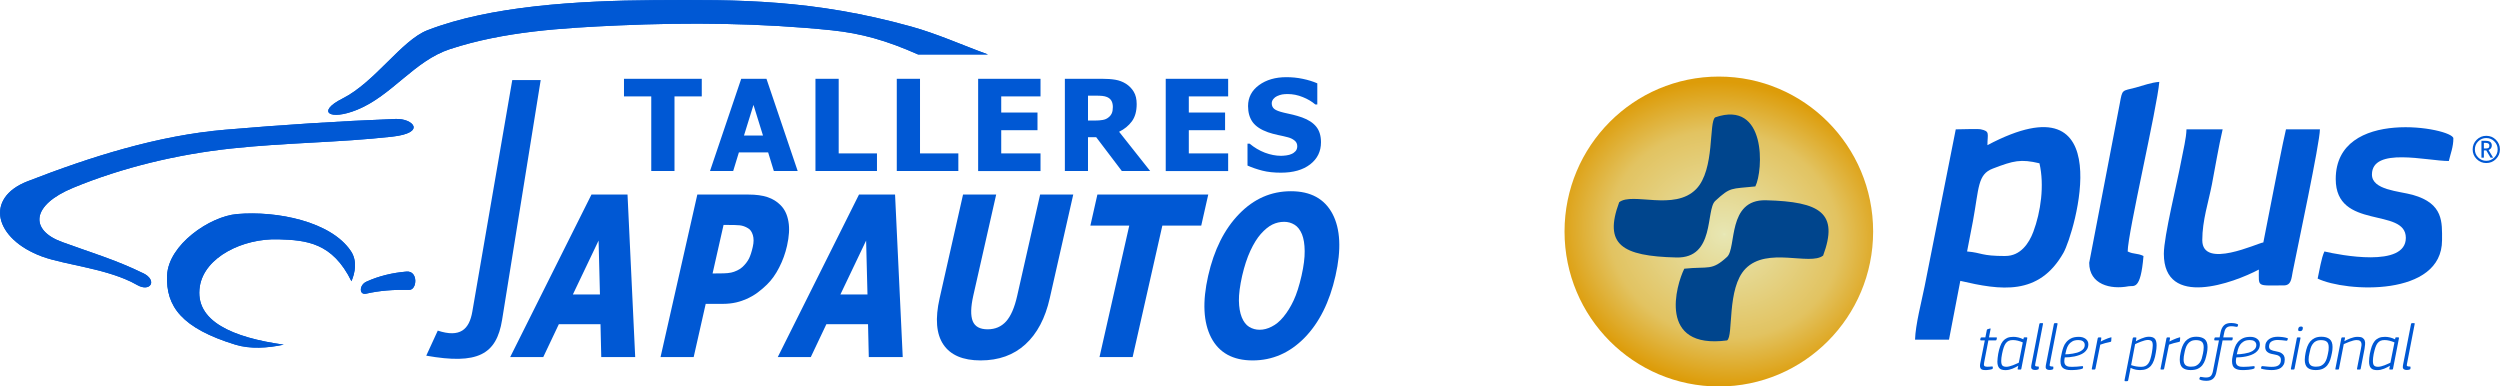 <?xml version="1.0" encoding="UTF-8"?>
<!DOCTYPE svg PUBLIC "-//W3C//DTD SVG 1.1//EN" "http://www.w3.org/Graphics/SVG/1.1/DTD/svg11.dtd">
<!-- Creator: CorelDRAW X8 -->
<svg xmlns="http://www.w3.org/2000/svg" xml:space="preserve" width="105.833mm" height="16.361mm" version="1.1" style="shape-rendering:geometricPrecision; text-rendering:geometricPrecision; image-rendering:optimizeQuality; fill-rule:evenodd; clip-rule:evenodd"
viewBox="0 0 49495 7652"
 xmlns:xlink="http://www.w3.org/1999/xlink">
 <defs>
  <style type="text/css">
   <![CDATA[
    .fil3 {fill:#00458D}
    .fil0 {fill:#0058D4}
    .fil1 {fill:#0058D4;fill-rule:nonzero}
    .fil2 {fill:url(#id0)}
   ]]>
  </style>
  <radialGradient id="id0" gradientUnits="userSpaceOnUse" gradientTransform="matrix(0.094 -0.975 1.094 0.14 25846 37288)" cx="34152.4" cy="4644.93" r="3067.95" fx="34152.4" fy="4644.93">
   <stop offset="0" style="stop-opacity:1; stop-color:#E8EAB9"/>
   <stop offset="0.012" style="stop-opacity:1; stop-color:#E7E6B2"/>
   <stop offset="0.678" style="stop-opacity:1; stop-color:#E2C361"/>
   <stop offset="1" style="stop-opacity:1; stop-color:#DD9C09"/>
  </radialGradient>
 </defs>
 <g id="Capa_x0020_1">
  <g id="_2059534959424">
   <g>
    <path class="fil0" d="M6957 5568c71,-167 119,-402 -11,-596 -390,-583 -1455,-803 -2255,-734 -540,47 -1357,607 -1384,1213 -27,613 287,1046 1352,1373 293,90 638,68 957,0 -993,-139 -1776,-458 -1660,-1160 95,-573 846,-947 1554,-926 556,17 1071,64 1447,830z"/>
    <path id="_1" class="fil0" d="M6957 5568c71,-167 119,-402 -11,-596 -390,-583 -1455,-803 -2255,-734 -540,47 -1357,607 -1384,1213 -27,613 287,1046 1352,1373 293,90 638,68 957,0 -993,-139 -1776,-458 -1660,-1160 95,-573 846,-947 1554,-926 556,17 1071,64 1447,830z"/>
   </g>
   <g>
    <path class="fil0" d="M2832 5408c292,144 143,384 -117,235 -568,-326 -1417,-393 -1883,-564 -942,-347 -1148,-1156 -287,-1490 1249,-485 2580,-908 3915,-1021 1158,-99 2239,-169 3373,-213 338,-13 623,274 -74,351 -1063,118 -2092,117 -3182,234 -1068,115 -2155,375 -3128,777 -837,345 -865,839 -223,1074 538,198 1063,351 1606,618l0 -1z"/>
    <path id="_1_0" class="fil0" d="M2832 5408c292,144 143,384 -117,235 -568,-326 -1417,-393 -1883,-564 -942,-347 -1148,-1156 -287,-1490 1249,-485 2580,-908 3915,-1021 1158,-99 2239,-169 3373,-213 338,-13 623,274 -74,351 -1063,118 -2092,117 -3182,234 -1068,115 -2155,375 -3128,777 -837,345 -865,839 -223,1074 538,198 1063,351 1606,618l0 -1z"/>
   </g>
   <g>
    <path class="fil0" d="M8047 5377c235,-19 211,365 54,362 -316,-6 -585,14 -852,75 -144,32 -139,-169 0,-235 248,-115 526,-179 798,-202l0 0z"/>
    <path id="_1_1" class="fil0" d="M8047 5377c235,-19 211,365 54,362 -316,-6 -585,14 -852,75 -144,32 -139,-169 0,-235 248,-115 526,-179 798,-202l0 0z"/>
   </g>
   <g>
    <path class="fil0" d="M19559 1078c-461,0 -922,0 -1384,0 -624,-277 -1123,-418 -1712,-479 -1391,-143 -2817,-158 -4214,-96 -1127,51 -2269,118 -3341,469 -705,230 -1153,924 -1841,1202 -549,222 -807,38 -287,-223 642,-323 1169,-1153 1681,-1352 1244,-483 2972,-584 4480,-596 1708,-13 3166,-13 5096,522 520,144 1014,369 1522,553l0 0z"/>
    <path id="_1_2" class="fil0" d="M19559 1078c-461,0 -922,0 -1384,0 -624,-277 -1123,-418 -1712,-479 -1391,-143 -2817,-158 -4214,-96 -1127,51 -2269,118 -3341,469 -705,230 -1153,924 -1841,1202 -549,222 -807,38 -287,-223 642,-323 1169,-1153 1681,-1352 1244,-483 2972,-584 4480,-596 1708,-13 3166,-13 5096,522 520,144 1014,369 1522,553l0 0z"/>
   </g>
   <path class="fil1" d="M12893 3386l0 -1477 -540 0 0 -349 1540 0 0 349 -540 0 0 1477 -460 0zm1163 0l618 -1826 500 0 618 1826 -472 0 -113 -369 -579 0 -113 369 -459 0 0 0zm1049 -703l-188 -606 -188 606 376 0zm2257 703l-1218 0 0 -1826 460 0 0 1477 758 0 0 349zm1611 0l-1219 0 0 -1826 460 0 0 1477 759 0 0 349zm392 0l0 -1826 1235 0 0 349 -778 0 0 319 718 0 0 350 -718 0 0 459 778 0 0 350 -1235 0 0 -1zm3406 0l-561 0 -508 -670 -162 0 0 670 -458 0 0 -1826 735 0c101,0 190,6 265,19 76,13 145,39 209,79 65,42 117,95 155,159 39,64 58,145 58,244 0,140 -31,253 -94,340 -64,87 -148,156 -254,208l615 777 0 0zm-739 -1268c0,-46 -9,-86 -26,-119 -18,-33 -47,-59 -88,-77 -28,-12 -60,-19 -95,-23 -35,-3 -79,-5 -131,-5l-152 0 0 493 130 0c64,0 118,-4 162,-12 45,-8 82,-24 113,-50 30,-22 51,-50 66,-82 14,-32 21,-73 21,-125l0 0zm1047 1268l0 -1826 1236 0 0 349 -779 0 0 319 718 0 0 350 -718 0 0 459 779 0 0 350 -1236 0 0 -1zm2282 33c-139,0 -262,-13 -368,-40 -106,-27 -204,-61 -295,-101l0 -434 42 0c92,77 192,137 302,179 110,41 217,62 321,62 26,0 60,-3 103,-8 43,-6 77,-15 103,-28 32,-13 59,-33 81,-57 22,-25 33,-58 33,-99 0,-45 -18,-83 -54,-111 -35,-29 -79,-50 -128,-63 -62,-16 -128,-32 -199,-46 -71,-15 -137,-33 -198,-54 -141,-50 -242,-117 -304,-201 -61,-85 -91,-190 -91,-317 0,-171 72,-309 216,-415 145,-106 326,-158 542,-158 109,0 217,10 325,33 107,22 203,52 288,89l0 418 -40 0c-68,-58 -150,-107 -248,-146 -98,-40 -197,-60 -301,-60 -39,0 -75,3 -107,8 -32,6 -65,17 -101,33 -28,13 -53,32 -73,57 -21,26 -32,54 -32,86 0,47 17,84 50,111 33,27 97,52 191,74 62,14 121,28 177,40 57,14 118,32 182,54 127,46 221,108 282,185 62,77 93,179 93,306 0,182 -71,327 -214,438 -142,110 -335,165 -578,165l0 0z"/>
   <path class="fil1" d="M10100 7069l1609 -3217 714 0 152 3217 -672 0 -15 -650 -825 0 -308 650 -654 0 -1 0zm1777 -1239l-27 -1067 -509 1067 536 0z"/>
   <path id="_1_0" class="fil1" d="M15581 4867c-34,150 -85,292 -155,428 -68,135 -149,248 -242,339 -57,56 -118,108 -182,156 -63,47 -131,87 -203,121 -71,32 -147,59 -226,77 -79,18 -166,28 -259,28l-343 0 -238 1053 -656 0 728 -3217 1012 0c150,0 276,17 378,51 101,34 188,87 260,161 80,80 131,188 154,323 24,134 14,294 -28,480l0 0zm-678 20c21,-91 21,-168 1,-234 -20,-65 -52,-110 -95,-134 -54,-33 -109,-52 -164,-58 -55,-5 -131,-7 -228,-7l-93 0 -217 960 46 0c61,0 120,0 174,-2 56,-1 105,-7 147,-15 36,-7 76,-21 120,-42 44,-21 79,-44 106,-70 56,-53 98,-108 128,-166 28,-57 53,-135 75,-232l0 0z"/>
   <path id="_2" class="fil1" d="M15398 7069l1608 -3217 714 0 152 3217 -672 0 -15 -650 -825 0 -308 650 -654 0 0 0zm1776 -1239l-27 -1067 -509 1067 536 0z"/>
   <path id="_3" class="fil1" d="M19414 7136c-350,0 -596,-105 -737,-314 -141,-209 -166,-514 -75,-916l464 -2054 656 0 -454 2005c-50,224 -54,390 -11,500 44,109 142,163 296,163 150,0 271,-52 366,-157 94,-105 167,-274 219,-506l454 -2005 656 0 -465 2052c-89,396 -250,701 -482,913 -231,212 -527,319 -887,319l0 0z"/>
   <polygon id="_4" class="fil1" points="21768,7069 22357,4467 21587,4467 21726,3852 23921,3852 23782,4467 23012,4467 22424,7069 "/>
   <path id="_5" class="fil1" d="M26440 5461c-117,520 -322,930 -614,1228 -293,298 -635,447 -1026,447 -392,0 -666,-152 -822,-453 -155,-302 -175,-709 -59,-1222 117,-516 321,-924 613,-1224 291,-301 633,-451 1026,-451 391,0 665,150 823,448 157,299 177,708 59,1227l0 0zm-672 -2c43,-191 64,-354 62,-489 -1,-135 -19,-245 -53,-331 -37,-88 -86,-152 -147,-189 -63,-39 -131,-58 -207,-58 -81,0 -158,18 -231,53 -74,36 -151,98 -232,189 -73,83 -142,195 -206,333 -64,138 -118,304 -162,494 -44,198 -66,362 -64,492 2,131 21,240 56,328 36,89 85,153 147,191 63,38 132,57 208,57 77,0 157,-20 238,-62 82,-40 159,-104 231,-191 77,-93 145,-202 203,-327 59,-125 111,-288 157,-490l0 0z"/>
   <path class="fil0" d="M10704 1585l-563 0 -791 4586c-61,354 -243,519 -684,375l-228 496c1011,179 1390,-14 1502,-711l764 -4746z"/>
  </g>
  <ellipse class="fil2" cx="34030" cy="4584" rx="3055" ry="3068"/>
  <path class="fil3" d="M32057 4004c261,-206 1093,181 1524,-260 376,-386 246,-1337 378,-1421 1020,-351 952,1054 794,1368 -484,52 -487,4 -794,287 -192,177 2,1139 -769,1120 -1085,-26 -1443,-257 -1133,-1094l0 0z"/>
  <path class="fil3" d="M36095 5060c-262,206 -1106,-181 -1537,260 -376,386 -234,1337 -365,1420 -1385,182 -1005,-1105 -847,-1420 485,-51 540,49 847,-234 192,-177 -2,-1139 769,-1121 1085,27 1443,258 1133,1095l0 0z"/>
  <g id="_2059534962400">
   <g>
    <path class="fil0" d="M39706 5069c-494,0 -458,-65 -761,-90l116 -601c122,-661 90,-924 393,-1040 416,-159 552,-192 924,-105 101,434 26,965 -121,1356 -87,232 -256,479 -551,479l0 1zm-358 -2195c0,-228 56,-274 -133,-314 -61,-12 -404,1 -494,1l-615 3101c-60,299 -184,771 -191,1063l672 0 224 -1164c798,186 1555,303 2042,-555 220,-388 1143,-3533 -1505,-2132l0 0z"/>
    <path class="fil0" d="M42841 5024c0,1088 1384,576 1881,313 0,356 -52,314 492,314 152,0 152,-137 178,-270 94,-475 539,-2558 539,-2820l-672 0c-84,363 -152,740 -228,1116l-220 1123c-106,9 -1209,540 -1209,-45 0,-392 123,-753 191,-1107 67,-347 130,-734 212,-1087l-716 0c-4,178 -65,416 -102,615 -82,444 -346,1502 -346,1848l0 0z"/>
    <path class="fil0" d="M46244 3546c0,1018 1388,550 1388,1164 0,597 -1309,339 -1612,269 -62,130 -97,376 -134,537 560,269 2463,366 2463,-761 0,-352 33,-725 -581,-897 -270,-75 -807,-95 -807,-402 0,-553 1092,-268 1522,-268 34,-145 90,-278 90,-448 0,-204 -2329,-631 -2329,806z"/>
    <path class="fil0" d="M41363 5203c0,429 421,534 779,465 104,-20 238,97 296,-599 -130,-63 -184,-28 -313,-90 0,-358 584,-2849 626,-3358 -170,14 -303,69 -468,113 -272,72 -262,25 -314,313l-606 3156 0 0z"/>
   </g>
   <path class="fil1" d="M39454 7289c0,9 -4,15 -12,19 -7,2 -16,5 -26,7 -11,2 -22,4 -35,6 -13,2 -26,4 -39,5 -14,1 -26,1 -37,1 -49,0 -80,-11 -92,-33 -13,-22 -16,-54 -8,-96l91 -459 -78 0c-9,0 -13,-5 -13,-14l7 -29c1,-10 7,-16 20,-16l75 0 29 -145c1,-9 7,-15 18,-18l41 -12c8,-2 13,-2 14,0 2,3 2,8 0,15l-30 160 144 0c6,0 10,1 11,4 1,2 2,5 1,11l-7 30c-1,9 -6,14 -17,14l-144 0 -84 437c-7,31 -6,53 1,66 7,12 29,19 68,19 4,0 10,-1 18,-1 8,-1 16,-1 24,-1 9,-1 16,-1 24,-2 7,0 13,-1 19,-2 12,-1 18,3 18,12l-1 22 0 0zm565 13c-1,10 -7,15 -17,15l-43 0c-10,0 -14,-5 -13,-15l12 -60c-16,10 -34,20 -54,30 -19,10 -39,19 -61,28 -22,8 -45,15 -69,21 -23,5 -48,7 -72,7 -55,0 -95,-13 -120,-41 -24,-27 -37,-70 -37,-127 0,-20 2,-44 5,-73 3,-28 6,-55 11,-80 10,-56 23,-105 38,-147 14,-42 33,-77 56,-106 24,-28 52,-49 85,-64 34,-14 75,-21 123,-21 30,0 62,4 96,12 34,8 67,20 100,37l1 -1 5 -25c2,-6 4,-10 7,-11 2,-1 7,-2 13,-2l40 0c11,0 15,6 12,17l-118 606zm29 -523c-35,-15 -68,-26 -100,-34 -33,-8 -64,-12 -94,-12 -32,0 -59,4 -82,14 -22,10 -42,25 -59,47 -17,22 -31,51 -43,86 -12,35 -23,78 -33,129 -11,55 -16,100 -16,135 0,46 8,78 24,94 16,16 43,24 79,24 18,0 38,-3 61,-9 23,-6 46,-14 69,-22 23,-9 45,-18 66,-28 20,-9 36,-16 49,-22l79 -402zm316 520c0,7 -4,13 -14,16 -9,4 -19,6 -29,8 -10,1 -20,2 -28,2 -19,0 -35,-3 -46,-8 -11,-4 -20,-11 -25,-18 -5,-8 -8,-18 -8,-29 -1,-12 0,-24 3,-37l159 -819c3,-11 9,-16 19,-16l41 0c6,0 9,1 11,3 3,1 3,6 1,13l-154 798c-4,20 -2,33 7,37 9,5 26,8 52,8 8,0 13,3 13,9l-2 32 0 1zm288 0c0,7 -5,13 -14,16 -10,4 -20,6 -30,8 -10,1 -19,2 -28,2 -19,0 -34,-3 -46,-8 -11,-4 -19,-11 -24,-18 -6,-8 -8,-18 -9,-29 0,-12 1,-24 3,-37l160 -819c2,-11 9,-16 18,-16l42 0c5,0 9,1 11,3 2,1 2,6 1,13l-155 798c-4,20 -2,33 8,37 9,5 26,8 51,8 9,0 13,3 13,9l-1 32 0 1zm694 -484c0,37 -8,70 -24,97 -15,27 -36,50 -61,69 -26,19 -55,35 -88,47 -33,12 -67,22 -101,29 -35,7 -69,12 -102,15 -34,3 -64,4 -91,4 -6,30 -9,56 -9,78 0,25 4,44 13,58 8,15 19,26 34,33 14,8 30,13 49,15 18,2 37,3 57,3 31,0 63,-1 98,-4 35,-3 69,-7 102,-10 6,0 11,0 14,2 3,1 4,4 4,10l0 20c0,9 -4,15 -14,18 -15,6 -32,11 -52,14 -19,4 -39,6 -60,9 -20,1 -41,3 -61,4 -21,1 -39,1 -56,1 -64,0 -114,-12 -150,-38 -36,-25 -54,-71 -54,-138 0,-31 4,-61 10,-90 7,-30 13,-59 19,-88 7,-31 17,-65 30,-101 12,-35 31,-68 56,-98 25,-30 57,-55 96,-75 40,-20 90,-30 151,-30 26,0 50,3 73,9 23,7 43,16 61,29 17,13 31,28 41,46 10,18 15,38 15,62l0 0zm-71 17c0,-19 -4,-35 -11,-48 -8,-12 -18,-23 -30,-31 -13,-7 -26,-13 -42,-16 -15,-3 -30,-4 -45,-4 -50,0 -91,9 -121,28 -31,18 -55,40 -72,66 -20,30 -34,63 -43,97 -9,34 -16,65 -22,91 18,0 40,-1 67,-3 26,-2 54,-6 83,-11 29,-5 57,-11 85,-19 29,-9 54,-20 76,-33 22,-14 41,-30 55,-49 13,-19 20,-42 20,-68l0 0zm509 -63c-36,7 -72,15 -107,25 -36,10 -67,20 -95,30l-95 473c-2,13 -10,20 -22,20l-35 0c-7,0 -12,-2 -14,-4 -2,-3 -3,-8 -1,-16l116 -597c3,-13 10,-20 21,-20l34 0c7,0 12,2 15,4 2,3 3,8 1,16l-10 63c7,-5 18,-11 33,-19 15,-8 32,-15 51,-23 19,-8 38,-16 59,-24 20,-8 40,-14 58,-18 5,-2 8,-2 9,0 1,2 1,5 1,9l-4 63c0,9 -5,16 -15,18l0 0zm409 460c36,12 71,21 102,26 32,5 64,8 95,8 32,0 60,-5 82,-15 23,-10 43,-26 59,-48 17,-22 31,-50 42,-86 11,-35 22,-78 31,-130 6,-30 10,-57 12,-80 3,-23 4,-44 5,-61 1,-44 -6,-74 -22,-89 -16,-15 -41,-23 -77,-23 -18,0 -39,4 -63,10 -23,7 -47,14 -70,23 -24,9 -46,18 -67,27 -21,9 -37,17 -50,23l-79 415zm-58 297c-1,9 -4,14 -8,17 -3,2 -8,4 -15,4l-36 0c-11,0 -15,-7 -13,-21l161 -826c3,-13 10,-20 21,-20l35 0c7,0 12,2 15,4 2,3 3,8 1,16l-10 57c9,-6 24,-14 43,-24 19,-10 40,-20 64,-29 23,-10 48,-18 74,-26 26,-7 52,-11 77,-11 58,0 98,15 121,43 22,29 33,73 32,131 0,20 -1,42 -4,67 -3,24 -7,50 -12,78 -9,57 -21,106 -37,149 -15,43 -35,78 -59,107 -25,28 -54,49 -90,64 -35,14 -77,21 -124,21 -26,0 -54,-3 -85,-8 -32,-6 -66,-17 -102,-35l-2 3 -47 239 0 0zm1009 -757c-36,7 -71,15 -107,25 -36,10 -67,20 -94,30l-96 473c-2,13 -10,20 -22,20l-35 0c-7,0 -12,-2 -14,-4 -2,-3 -2,-8 0,-16l116 -597c2,-13 9,-20 21,-20l34 0c7,0 12,2 14,4 3,3 3,8 1,16l-10 63c7,-5 18,-11 33,-19 15,-8 33,-15 51,-23 19,-8 39,-16 59,-24 21,-8 40,-14 58,-18 5,-2 8,-2 9,0 1,2 2,5 2,9l-4 63c0,9 -6,16 -16,18l0 0zm562 102c0,40 -4,79 -12,116 -9,49 -21,94 -34,136 -14,41 -33,77 -57,108 -25,30 -55,54 -92,71 -37,17 -84,25 -141,25 -70,0 -124,-16 -160,-48 -36,-32 -54,-84 -54,-156 0,-22 1,-45 4,-68 4,-22 7,-45 12,-68 8,-44 20,-86 34,-124 15,-39 34,-73 58,-102 24,-28 54,-51 89,-68 36,-17 80,-26 131,-26 70,0 125,16 164,47 39,32 58,84 58,157l0 0zm-76 4c0,-52 -13,-89 -39,-110 -26,-21 -64,-31 -113,-31 -41,0 -75,7 -102,22 -27,14 -48,33 -65,58 -17,24 -31,52 -40,84 -10,32 -18,65 -24,99 -4,20 -8,40 -11,60 -3,21 -4,41 -4,62 0,50 12,86 35,108 23,22 60,33 109,33 43,0 78,-6 105,-20 28,-14 50,-33 68,-57 18,-24 32,-52 42,-84 9,-32 18,-66 25,-102 4,-20 8,-41 10,-61 3,-21 4,-41 4,-61zm254 478c-5,31 -13,58 -23,81 -10,23 -23,42 -39,58 -15,16 -35,28 -58,36 -24,8 -52,12 -84,12 -12,0 -30,-1 -54,-4 -23,-2 -47,-9 -72,-19 -10,-5 -13,-12 -9,-23l8 -20c3,-7 5,-11 8,-12 3,-1 10,-1 21,1 23,4 42,7 57,9 16,1 29,2 38,2 42,0 73,-10 92,-28 19,-18 33,-49 43,-93l120 -614 -81 0c-10,0 -14,-5 -13,-14l5 -29c3,-11 9,-16 20,-16l82 0 19 -100c12,-60 34,-106 66,-137 31,-32 80,-48 145,-48 12,0 31,2 55,4 24,3 48,9 71,19 10,5 13,12 9,21l-8 22c-3,6 -6,9 -9,10 -4,1 -10,1 -20,-1 -22,-5 -40,-7 -57,-9 -16,-1 -29,-2 -38,-2 -42,0 -73,10 -95,28 -21,18 -37,50 -46,94l-20 99 178 0c9,0 13,5 10,15l-5 30c-1,9 -7,14 -18,14l-178 0 -120 614 0 0zm858 -538c0,37 -8,70 -23,97 -16,27 -36,50 -62,69 -26,19 -55,35 -88,47 -33,12 -67,22 -101,29 -34,7 -68,12 -102,15 -33,3 -63,4 -90,4 -6,30 -9,56 -9,78 0,25 4,44 12,58 8,15 20,26 34,33 14,8 31,13 49,15 18,2 38,3 58,3 30,0 63,-1 98,-4 34,-3 68,-7 101,-10 7,0 11,0 14,2 3,1 5,4 5,10l0 20c0,9 -5,15 -15,18 -14,6 -32,11 -51,14 -20,4 -40,6 -60,9 -21,1 -41,3 -62,4 -20,1 -39,1 -55,1 -65,0 -115,-12 -151,-38 -35,-25 -53,-71 -53,-138 0,-31 3,-61 10,-90 6,-30 12,-59 19,-88 7,-31 16,-65 29,-101 13,-35 31,-68 56,-98 25,-30 57,-55 97,-75 40,-20 90,-30 151,-30 25,0 49,3 72,9 23,7 44,16 61,29 18,13 31,28 41,46 10,18 15,38 15,62l0 0zm-70 17c0,-19 -4,-35 -12,-48 -8,-12 -18,-23 -30,-31 -12,-7 -26,-13 -41,-16 -15,-3 -30,-4 -45,-4 -51,0 -91,9 -122,28 -30,18 -54,40 -72,66 -20,30 -34,63 -43,97 -8,34 -16,65 -22,91 18,0 41,-1 67,-3 27,-2 55,-6 83,-11 29,-5 58,-11 86,-19 28,-9 54,-20 76,-33 22,-14 40,-30 54,-49 14,-19 21,-42 21,-68l0 0zm615 -97c-1,4 -4,7 -7,9 -4,1 -9,2 -16,2 -26,-3 -54,-6 -85,-10 -30,-3 -59,-5 -86,-5 -48,0 -88,10 -121,30 -32,19 -48,54 -48,102 1,31 14,52 38,64 24,12 55,21 93,27 19,3 40,8 60,14 21,5 41,14 58,26 18,12 33,27 45,47 11,20 17,45 17,75 0,41 -7,75 -21,102 -14,26 -33,48 -56,65 -24,16 -51,28 -83,34 -32,7 -66,10 -101,10 -14,0 -31,-1 -49,-2 -19,-1 -38,-3 -56,-5 -19,-2 -37,-5 -54,-9 -17,-3 -31,-7 -43,-11 -7,-4 -9,-10 -6,-20l8 -20c2,-6 4,-9 8,-11 3,-1 8,-1 14,0 12,1 27,3 43,4 17,2 34,3 50,5 17,2 34,3 49,4 16,1 29,1 40,1 26,0 50,-2 72,-6 21,-4 40,-11 57,-21 16,-11 29,-25 39,-43 9,-18 13,-40 13,-68 0,-18 -3,-33 -9,-45 -7,-12 -16,-22 -27,-30 -11,-8 -23,-14 -38,-19 -15,-5 -31,-8 -47,-11 -23,-3 -46,-8 -68,-14 -23,-5 -43,-13 -61,-24 -18,-10 -32,-24 -44,-42 -11,-18 -17,-41 -17,-69 0,-37 7,-69 21,-95 14,-25 32,-46 56,-62 23,-16 49,-28 79,-36 29,-7 61,-11 94,-11 11,0 26,1 43,2 17,0 35,2 53,5 18,2 35,5 52,9 17,3 32,7 44,12 8,3 9,9 5,19l-8 21 0 0zm306 -242c0,19 -4,34 -13,46 -9,12 -23,18 -43,18 -10,0 -18,-2 -26,-5 -7,-4 -11,-12 -11,-23 0,-20 5,-35 13,-47 8,-11 22,-17 42,-17 10,0 18,1 26,5 8,3 12,11 12,23zm-165 808c-2,10 -8,16 -17,16l-41 0c-12,0 -16,-6 -14,-16l118 -605c1,-7 3,-11 6,-13 3,-2 7,-3 13,-3l43 0c9,0 13,6 10,16l-118 605 0 0zm753 -430c0,40 -4,79 -12,116 -9,49 -21,94 -34,136 -14,41 -33,77 -57,108 -24,30 -55,54 -92,71 -37,17 -84,25 -141,25 -70,0 -124,-16 -160,-48 -36,-32 -54,-84 -54,-156 0,-22 2,-45 5,-68 3,-22 6,-45 11,-68 8,-44 20,-86 34,-124 15,-39 34,-73 58,-102 24,-28 54,-51 89,-68 36,-17 80,-26 131,-26 71,0 125,16 164,47 39,32 58,84 58,157l0 0zm-76 4c0,-52 -13,-89 -39,-110 -26,-21 -63,-31 -113,-31 -41,0 -75,7 -101,22 -28,14 -49,33 -66,58 -17,24 -31,52 -40,84 -9,32 -17,65 -23,99 -5,20 -9,40 -12,60 -3,21 -4,41 -4,62 0,50 12,86 35,108 23,22 60,33 110,33 42,0 77,-6 104,-20 28,-14 50,-33 68,-57 18,-24 32,-52 42,-84 10,-32 18,-66 25,-102 4,-20 8,-41 11,-61 2,-21 3,-41 3,-61zm574 -206c43,0 75,6 96,20 21,14 36,33 43,55 8,22 10,47 7,76 -2,29 -6,58 -11,88l-76 394c-1,10 -7,15 -18,15l-43 0c-10,0 -14,-5 -12,-15l78 -398c4,-22 8,-43 11,-64 2,-20 1,-38 -4,-54 -5,-17 -14,-29 -29,-39 -15,-10 -37,-14 -67,-14 -17,0 -38,3 -62,9 -24,7 -48,14 -72,23 -24,9 -46,18 -68,27 -21,9 -37,16 -49,22l-95 488c-1,10 -7,15 -18,15l-42 0c-6,0 -10,-2 -11,-4 0,-3 0,-6 0,-11l118 -606c3,-10 8,-16 17,-16l42 0c8,0 12,2 14,4 1,3 1,7 -1,12l-12 59c16,-9 34,-18 54,-28 21,-10 42,-20 65,-28 23,-9 46,-16 71,-22 25,-6 50,-8 74,-8l0 0zm699 633c-2,10 -7,15 -17,15l-43 0c-10,0 -15,-5 -13,-15l12 -60c-17,10 -35,20 -54,30 -19,10 -39,19 -61,28 -22,8 -45,15 -69,21 -24,5 -48,7 -72,7 -55,0 -95,-13 -120,-41 -25,-27 -37,-70 -37,-127 0,-20 1,-44 4,-73 3,-28 7,-55 11,-80 11,-56 24,-105 38,-147 15,-42 34,-77 57,-106 23,-28 52,-49 85,-64 34,-14 74,-21 122,-21 31,0 63,4 97,12 34,8 67,20 99,37l2 -1 5 -25c2,-6 4,-10 7,-11 2,-1 6,-2 12,-2l41 0c10,0 14,6 12,17l-118 606 0 0zm29 -523c-35,-15 -68,-26 -101,-34 -32,-8 -63,-12 -94,-12 -31,0 -58,4 -81,14 -22,10 -42,25 -59,47 -17,22 -32,51 -43,86 -12,35 -23,78 -34,129 -10,55 -15,100 -15,135 0,46 8,78 24,94 16,16 42,24 79,24 17,0 38,-3 61,-9 23,-6 46,-14 69,-22 23,-9 45,-18 65,-28 21,-9 37,-16 49,-22l80 -402zm316 520c0,7 -4,13 -14,16 -10,4 -20,6 -30,8 -10,1 -19,2 -28,2 -19,0 -34,-3 -45,-8 -12,-4 -20,-11 -25,-18 -6,-8 -8,-18 -9,-29 0,-12 1,-24 3,-37l160 -819c2,-11 9,-16 18,-16l42 0c5,0 9,1 11,3 2,1 3,6 1,13l-154 798c-5,20 -2,33 7,37 9,5 26,8 52,8 8,0 13,3 13,9l-2 32 0 1z"/>
   <path class="fil1" d="M48955 2958c0,-74 26,-138 79,-190 53,-53 116,-79 191,-79 74,0 138,26 191,79 52,52 79,116 79,190 0,75 -27,138 -79,191 -53,53 -117,79 -191,79 -75,0 -138,-26 -191,-79 -53,-53 -79,-116 -79,-191zm495 0c0,-62 -22,-115 -66,-159 -43,-44 -97,-66 -159,-66 -62,0 -116,22 -160,66 -44,44 -66,97 -66,159 0,63 22,116 66,160 44,44 98,66 160,66 62,0 116,-22 159,-66 44,-44 66,-98 66,-160zm-141 163l-84 -143 -48 0 0 143 -48 0 0 -333 85 0c80,0 120,31 120,92 0,43 -21,73 -64,91l90 150 -51 0 0 0zm-132 -292l0 110c4,1 14,1 31,1 31,0 51,-4 62,-12 10,-8 16,-23 16,-45 0,-36 -24,-54 -72,-54l-18 0 -19 0z"/>
  </g>
 </g>
</svg>
